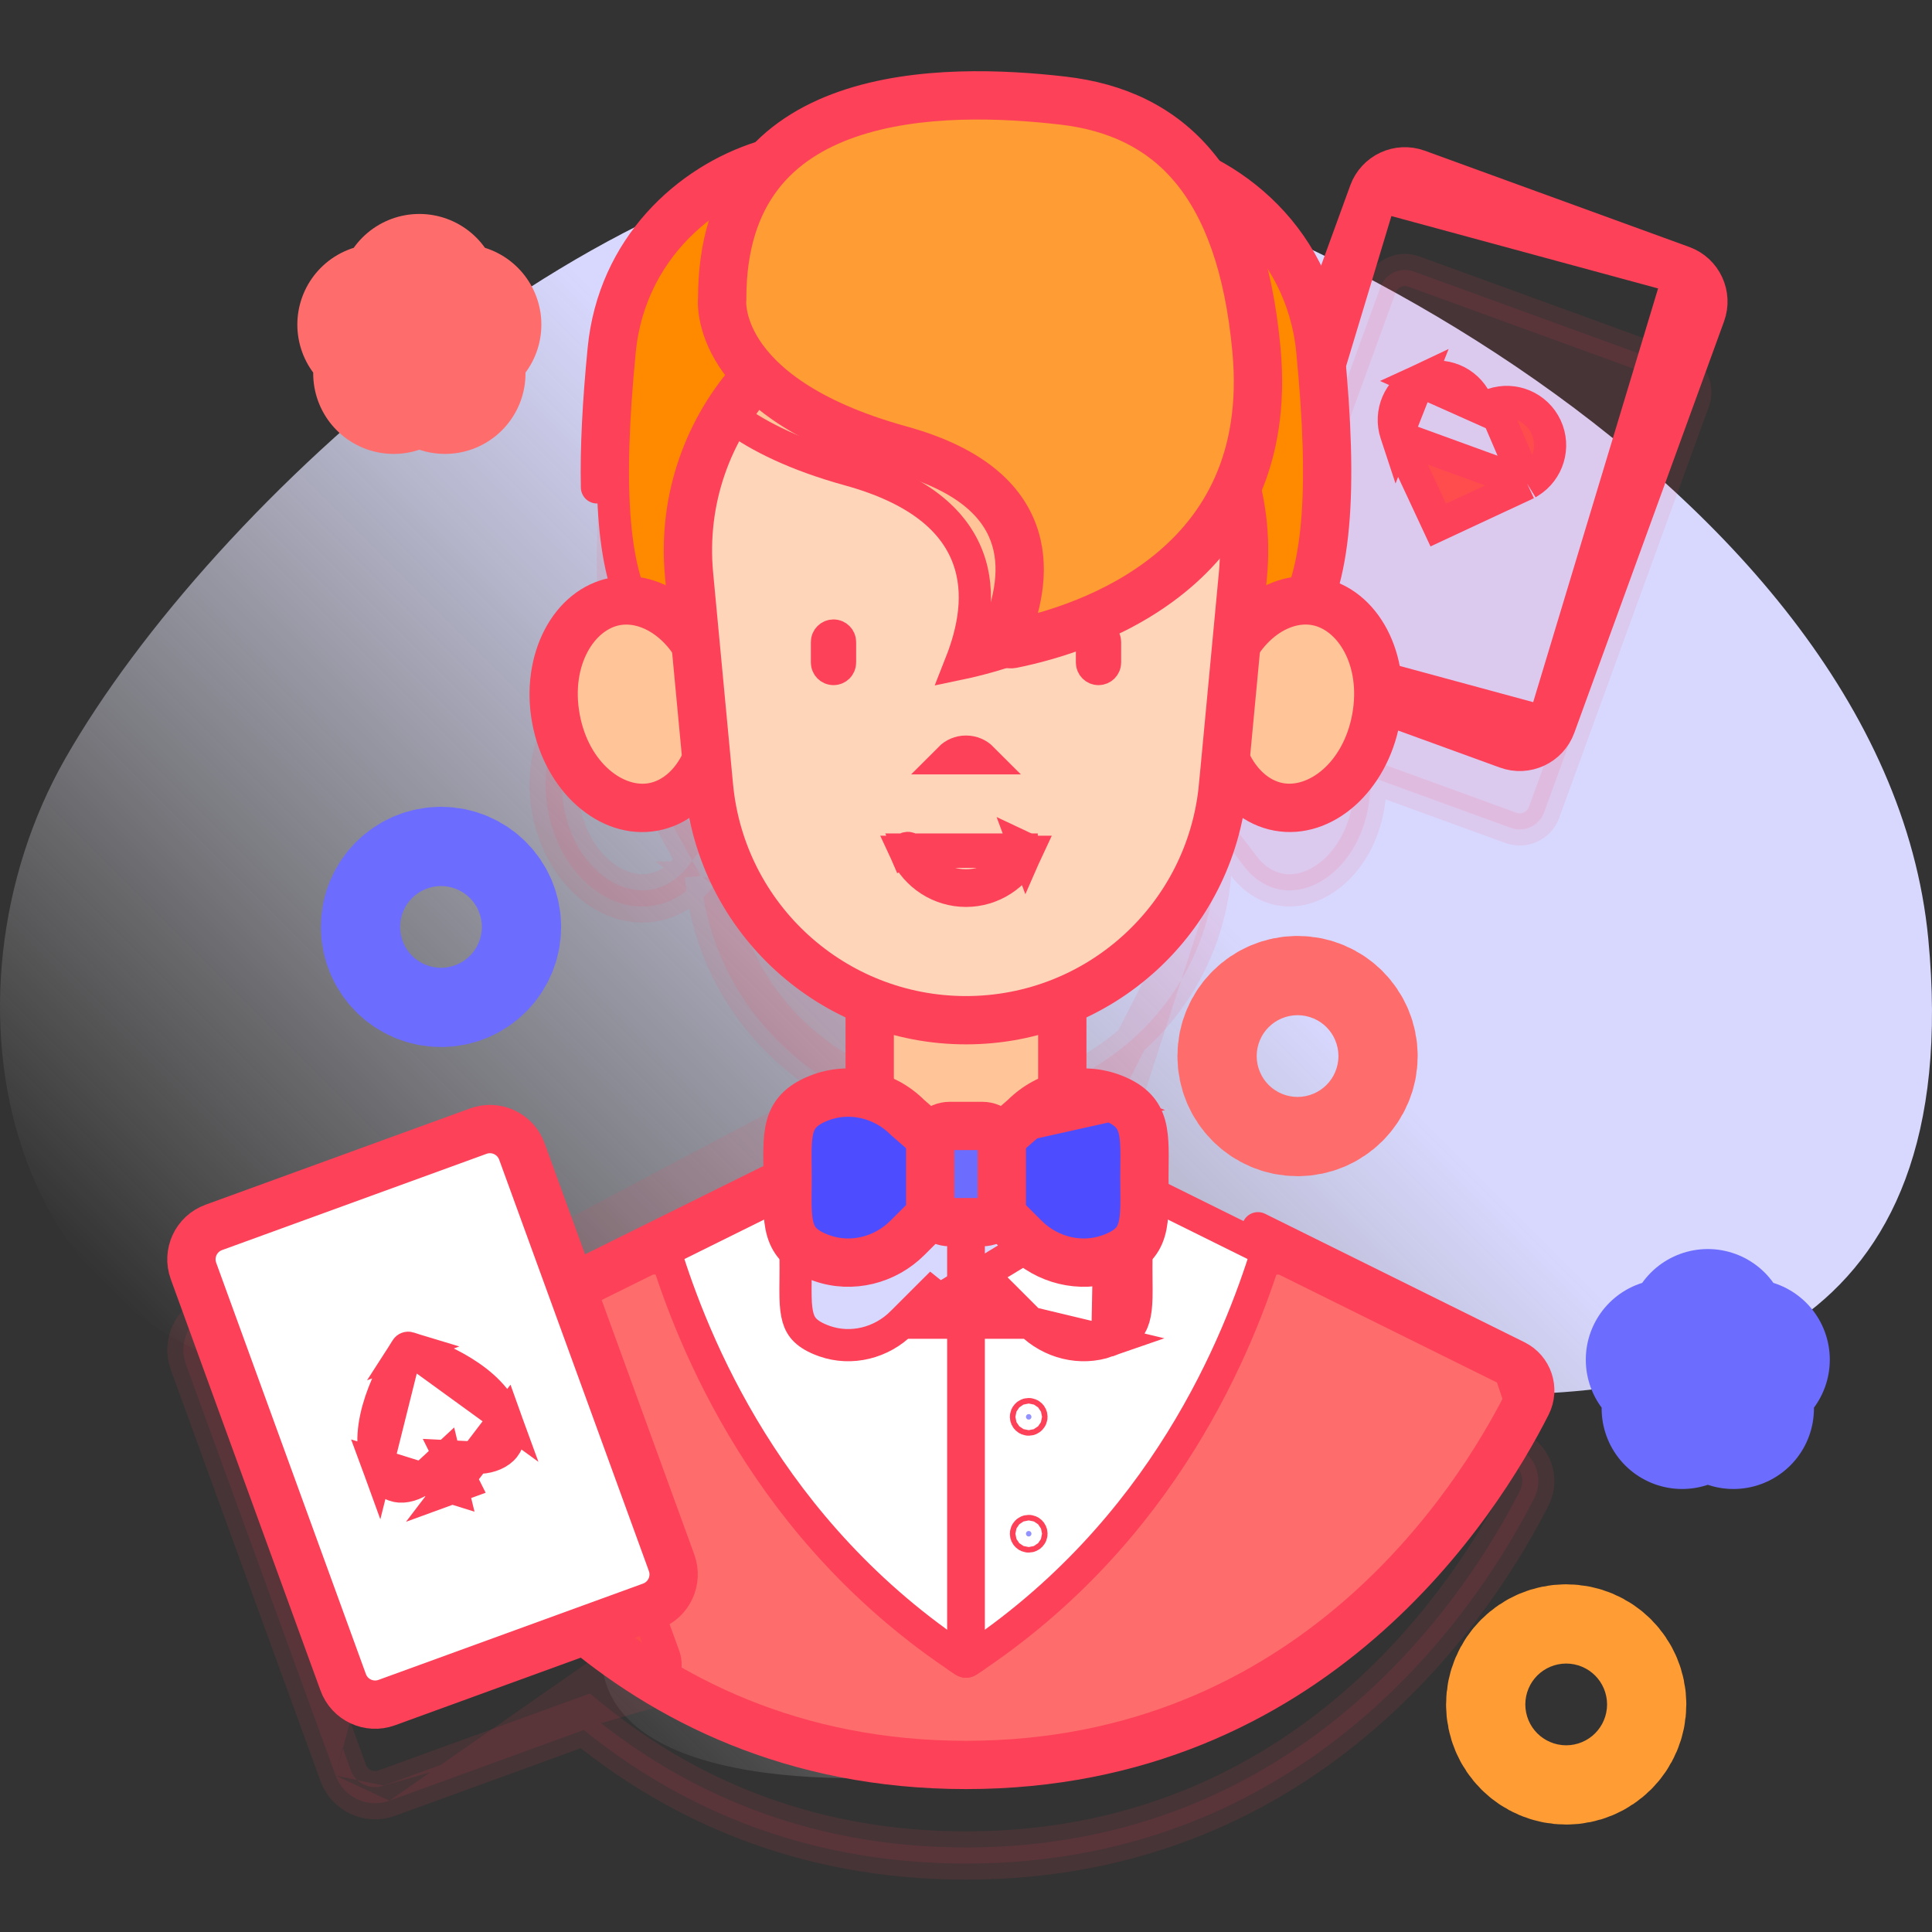 <svg width="120" height="120" viewBox="0 0 120 120" fill="none" xmlns="http://www.w3.org/2000/svg">
<rect x="0" y="0" width="120" height="120" fill="#333333" stroke="none"/>
<g clip-path="url(#clip0_112_52)">
<path d="M119.767 58.288C116.999 29.51 74.707 8.88 58.657 8.852C38.064 8.816 13.221 31.064 4.06 47.102C-4.338 61.805 -0.092 84.199 20.394 85.962C33.447 87.086 55.477 76.724 41.784 93.55C22.742 116.949 70.896 111.67 80.661 103.6C88.447 97.167 75.18 92.329 70.733 88.47C54.159 74.088 124.539 107.881 119.767 58.288Z" fill="url(#paint0_linear_112_52)"/>
<path opacity="0.1" d="M75.467 54.413L75.476 54.316L75.713 51.774L77.265 53.801C77.867 54.585 78.641 55.091 79.515 55.251C81.722 55.656 84.337 53.658 84.978 50.164L84.978 50.163C85.016 49.958 85.045 49.752 85.066 49.548L85.199 48.273L86.403 48.712L93.842 51.419L93.842 51.419C94.677 51.723 95.601 51.292 95.905 50.457L95.905 50.457L105.204 24.909C105.508 24.073 105.077 23.149 104.241 22.845C104.241 22.845 104.241 22.845 104.241 22.845L87.81 16.864L87.81 16.864C86.974 16.56 86.05 16.991 85.746 17.826L85.746 17.826L83.015 25.329L81.936 28.293L81.11 25.249C80.097 21.514 77.529 18.801 74.602 17.258L74.394 17.148L74.257 16.958C72.271 14.203 69.475 12.773 65.94 12.367C63.392 12.075 60 11.858 56.696 12.299C53.38 12.741 50.283 13.827 48.182 16.024L48.001 16.214L47.749 16.29C43.383 17.61 39.072 21.462 38.491 27.422L38.491 27.422C37.82 34.3 37.923 39.074 38.973 42.193L39.33 43.256L38.233 43.49C36.071 43.95 34.392 46.723 35.023 50.164C35.663 53.658 38.278 55.656 40.486 55.251C41.36 55.091 42.134 54.585 42.735 53.801L44.288 51.774L44.525 54.316L44.534 54.413C45.083 60.246 48.812 65.072 53.912 67.248L54.519 67.507V68.168V73.052V74.216L53.369 74.04C52.594 73.922 51.797 74.001 51.049 74.297M75.467 54.413L43.644 54.497L44.323 55.017C44.13 55.268 43.922 55.504 43.697 55.721C44.653 61.382 48.451 66.005 53.519 68.168V72.042C53.57 72.048 53.62 72.055 53.67 72.063L53.519 73.052H52.519V72.99C51.899 73.008 51.278 73.131 50.681 73.367C48.372 74.282 48.389 75.84 48.414 78.039C48.417 78.275 48.42 78.517 48.42 78.768V78.797C48.179 78.833 47.943 78.903 47.724 79.013L36.682 84.479L36.72 84.584L35.78 84.926L35.337 84.03L35.436 83.98L32.885 76.97M75.467 54.413C74.918 60.246 71.189 65.072 66.089 67.248L65.481 67.507V68.168V73.052V74.216L66.632 74.04C67.406 73.922 68.204 74.001 68.951 74.297L69.32 73.367M75.467 54.413L66.481 72.042M51.049 74.297L50.702 73.421L51.049 74.297C51.049 74.297 51.049 74.297 51.049 74.297ZM51.049 74.297C50.51 74.511 50.184 74.741 49.977 74.961C49.775 75.175 49.643 75.423 49.556 75.741C49.465 76.074 49.425 76.478 49.413 76.997C49.406 77.321 49.41 77.644 49.414 78C49.417 78.237 49.42 78.49 49.42 78.768V78.768V78.768V78.768V78.768V78.768V78.768V78.768V78.768V78.768V78.768V78.769V78.769V78.769V78.769V78.769V78.769V78.769V78.769V78.769V78.769V78.769V78.769V78.769V78.77V78.77V78.77V78.77V78.77V78.77V78.77V78.77V78.77V78.77V78.77V78.77V78.771V78.771V78.771V78.771V78.771V78.771V78.771V78.771V78.771V78.771V78.772V78.772V78.772V78.772V78.772V78.772V78.772V78.772V78.772V78.772V78.772V78.772V78.773V78.773V78.773V78.773V78.773V78.773V78.773V78.773V78.773V78.773V78.773V78.773V78.774V78.774V78.774V78.774V78.774V78.774V78.774V78.774V78.774V78.775V78.775V78.775V78.775V78.775V78.775V78.775V78.775V78.775V78.775V78.775V78.776V78.776V78.776V78.776V78.776V78.776V78.776V78.776V78.776V78.776V78.777V78.777V78.777V78.777V78.777V78.777V78.777V78.777V78.777V78.777V78.778V78.778V78.778V78.778V78.778V78.778V78.778V78.778V78.778V78.778V78.778V78.779V78.779V78.779V78.779V78.779V78.779V78.779V78.779V78.779V78.78V78.78V78.78V78.78V78.78V78.78V78.78V78.78V78.78V78.781V78.781V78.781V78.781V78.781V78.781V78.781V78.781V78.781V78.781V78.781V78.782V78.782V78.782V78.782V78.782V78.782V78.782V78.782V78.782V78.783V78.783V78.783V78.783V78.783V78.783V78.783V78.783V78.783V78.784V78.784V78.784V78.784V78.784V78.784V78.784V78.784V78.784V78.784V78.784V78.785V78.785V78.785V78.785V78.785V78.785V78.785V78.785V78.785V78.785V78.786V78.786V78.786V78.786V78.786V78.786V78.786V78.786V78.786V78.787V78.787V78.787V78.787V78.787V78.787V78.787V78.787V78.787V78.787V78.787V78.788V78.788V78.788V78.788V78.788V78.788V78.788V78.788V78.788V78.788V78.789V78.789V78.789V78.789V78.789V78.789V78.789V78.789V78.789V78.79V78.79V78.79V78.79V78.79V78.79V78.79V78.79V78.79V78.79V78.79V78.79V78.791V78.791V78.791V78.791V78.791V78.791V78.791V78.791V78.791V78.791V78.792V78.792V78.792V78.792V78.792V78.792V78.792V78.792V78.792V78.792V78.793V78.793V78.793V78.793V78.793V78.793V78.793V78.793V78.793V78.793V78.793V78.793V78.794V78.794V78.794V78.794V78.794V78.794V78.794V78.794V78.794V78.794V78.794V78.795V78.795V78.795V78.795V78.795V78.795V78.795V78.795V78.795V78.795V78.795V78.796V78.796V78.796V78.796V78.796V78.796V78.796V78.796V78.796V78.796V78.796V78.796V78.796V78.797V78.797V78.797V78.797V78.797V78.797V78.797V78.797V78.797V78.797V78.797V79.66L48.566 79.787C48.418 79.808 48.286 79.85 48.171 79.907L48.167 79.909L36.224 85.822L35.223 86.318L34.84 85.268L31.945 77.312L32.885 76.97M32.885 76.97C32.392 75.616 30.894 74.918 29.54 75.41M32.885 76.97L31.945 77.312C31.641 76.477 30.717 76.046 29.881 76.35M66.481 72.042C66.431 72.048 66.381 72.055 66.331 72.063L66.481 73.052H67.481V72.99C68.101 73.008 68.722 73.131 69.32 73.367M66.481 72.042V68.168V72.042ZM69.32 73.367C71.629 74.282 71.611 75.84 71.586 78.039C71.583 78.275 71.581 78.517 71.581 78.768V78.797M69.32 73.367L68.951 74.297M71.581 78.797L68.951 74.297M71.581 78.797C71.822 78.833 72.057 78.903 72.277 79.013L94.242 89.888C95.41 90.467 95.883 91.885 95.295 93.047C92.246 99.08 81.842 115.749 60 115.749C49.672 115.749 41.903 112.021 36.258 107.453L24.192 111.845M71.581 78.797L68.951 74.297M68.951 74.297C69.491 74.511 69.816 74.741 70.024 74.961C70.226 75.175 70.357 75.423 70.444 75.741C70.535 76.074 70.575 76.478 70.587 76.997C70.594 77.322 70.59 77.644 70.586 78C70.583 78.237 70.581 78.49 70.581 78.768V78.768V78.768V78.768V78.768V78.768V78.768V78.768V78.768V78.768V78.768V78.769V78.769V78.769V78.769V78.769V78.769V78.769V78.769V78.769V78.769V78.769V78.769V78.769V78.77V78.77V78.77V78.77V78.77V78.77V78.77V78.77V78.77V78.77V78.77V78.77V78.771V78.771V78.771V78.771V78.771V78.771V78.771V78.771V78.771V78.771V78.771V78.772V78.772V78.772V78.772V78.772V78.772V78.772V78.772V78.772V78.772V78.772V78.772V78.773V78.773V78.773V78.773V78.773V78.773V78.773V78.773V78.773V78.773V78.773V78.774V78.774V78.774V78.774V78.774V78.774V78.774V78.774V78.774V78.775V78.775V78.775V78.775V78.775V78.775V78.775V78.775V78.775V78.775V78.775V78.775V78.776V78.776V78.776V78.776V78.776V78.776V78.776V78.776V78.776V78.776V78.777V78.777V78.777V78.777V78.777V78.777V78.777V78.777V78.777V78.778V78.778V78.778V78.778V78.778V78.778V78.778V78.778V78.778V78.778V78.778V78.779V78.779V78.779V78.779V78.779V78.779V78.779V78.779V78.779V78.779V78.78V78.78V78.78V78.78V78.78V78.78V78.78V78.78V78.78V78.781V78.781V78.781V78.781V78.781V78.781V78.781V78.781V78.781V78.781V78.782V78.782V78.782V78.782V78.782V78.782V78.782V78.782V78.782V78.782V78.783V78.783V78.783V78.783V78.783V78.783V78.783V78.783V78.783V78.784V78.784V78.784V78.784V78.784V78.784V78.784V78.784V78.784V78.784V78.785V78.785V78.785V78.785V78.785V78.785V78.785V78.785V78.785V78.785V78.786V78.786V78.786V78.786V78.786V78.786V78.786V78.786V78.786V78.787V78.787V78.787V78.787V78.787V78.787V78.787V78.787V78.787V78.787V78.787V78.788V78.788V78.788V78.788V78.788V78.788V78.788V78.788V78.788V78.788V78.789V78.789V78.789V78.789V78.789V78.789V78.789V78.789V78.789V78.789V78.79V78.79V78.79V78.79V78.79V78.79V78.79V78.79V78.79V78.79V78.79V78.791V78.791V78.791V78.791V78.791V78.791V78.791V78.791V78.791V78.791V78.791V78.792V78.792V78.792V78.792V78.792V78.792V78.792V78.792V78.792V78.793V78.793V78.793V78.793V78.793V78.793V78.793V78.793V78.793V78.793V78.793V78.793V78.794V78.794V78.794V78.794V78.794V78.794V78.794V78.794V78.794V78.794V78.794V78.794V78.795V78.795V78.795V78.795V78.795V78.795V78.795V78.795V78.795V78.795V78.795V78.796V78.796V78.796V78.796V78.796V78.796V78.796V78.796V78.796V78.796V78.796V78.796V78.797V78.797V78.797V78.797V78.797V78.797V78.797V78.797V78.797V78.797V78.797V79.66L71.434 79.787C71.582 79.808 71.714 79.85 71.829 79.907L71.833 79.909L93.798 90.784M24.192 111.845L23.85 110.905M24.192 111.845L23.85 110.906L23.85 110.905M24.192 111.845C22.837 112.338 21.34 111.64 20.846 110.285M23.85 110.905L35.916 106.514L36.448 106.32L36.887 106.676C42.382 111.122 49.934 114.749 60 114.749C81.248 114.749 91.396 98.543 94.402 92.596L94.403 92.596C94.739 91.93 94.469 91.116 93.798 90.784M23.85 110.905C23.014 111.21 22.09 110.779 21.786 109.943L20.846 110.285M93.798 90.784L93.799 90.784L94.241 89.89L93.798 90.784ZM20.846 110.285L21.786 109.943L12.487 84.394C12.183 83.559 12.614 82.635 13.45 82.331L13.108 81.392L13.45 82.331L29.881 76.35M20.846 110.285L11.548 84.737C11.055 83.382 11.753 81.884 13.108 81.391L29.54 75.41M29.54 75.41L29.881 76.35M29.54 75.41L29.881 76.35L29.881 76.35M43.529 54.409L42.533 54.501L42.542 54.6L42.542 54.601C42.566 54.846 42.594 55.091 42.627 55.333C42.055 55.787 41.395 56.101 40.666 56.235C37.702 56.778 34.735 54.141 34.039 50.344C33.431 47.024 34.76 43.919 37.086 42.828L43.529 54.409Z" fill="#FD4159" stroke="#FD4159" stroke-width="2"/>
<path d="M95.905 44.832L95.905 44.832L105.204 19.284C105.204 19.283 105.204 19.283 105.204 19.283C105.508 18.448 105.077 17.524 104.241 17.22L95.905 44.832ZM95.905 44.832C95.601 45.667 94.677 46.098 93.841 45.794C93.841 45.794 93.841 45.794 93.841 45.794L77.409 39.813L95.905 44.832ZM87.809 11.239L104.241 17.22L85.746 12.201C86.05 11.366 86.974 10.935 87.809 11.239C87.809 11.239 87.809 11.239 87.809 11.239ZM76.447 37.75L85.746 12.201L77.409 39.813C76.574 39.509 76.143 38.585 76.447 37.75C76.447 37.75 76.447 37.75 76.447 37.75Z" fill="white" stroke="#FD4159" stroke-width="2"/>
<path d="M93.499 46.734L77.067 40.753C75.713 40.26 75.014 38.762 75.507 37.408L84.806 11.859C85.299 10.505 86.797 9.807 88.151 10.299L104.583 16.28C105.938 16.773 106.636 18.271 106.143 19.625L96.844 45.174C96.352 46.528 94.854 47.227 93.499 46.734Z" stroke="#FD4159" stroke-width="2" stroke-miterlimit="10" stroke-linecap="round" stroke-linejoin="round"/>
<path d="M91.974 25.361L91.558 24.679C90.854 23.524 89.379 23.059 88.125 23.643L91.974 25.361ZM91.974 25.361L92.731 25.106M91.974 25.361L92.731 25.106M92.731 25.106C94.013 24.674 95.442 25.266 96.026 26.519C96.608 27.767 96.15 29.234 95.006 29.942L94.851 30.038M92.731 25.106L94.851 30.038M86.763 27.094L86.706 26.921C86.285 25.644 86.877 24.225 88.125 23.643L86.763 27.094ZM86.763 27.094L89.335 32.61L94.851 30.038M86.763 27.094L94.851 30.038" fill="#FF4D4D" stroke="#FD4159" stroke-width="2"/>
<path d="M54.519 58.723H65.481V72.466H54.519V58.723Z" fill="#FFC498" stroke="#FD4159" stroke-width="2"/>
<path d="M66.481 57.723H53.519V73.466H66.481V57.723Z" stroke="#FD4159" stroke-width="2" stroke-miterlimit="10" stroke-linecap="round" stroke-linejoin="round"/>
<path d="M94.402 86.971L94.402 86.971C94.739 86.305 94.469 85.492 93.799 85.159L94.402 86.971ZM94.402 86.971C91.396 92.919 81.248 109.124 60 109.124C38.752 109.124 28.606 92.919 25.598 86.971L25.598 86.971C25.261 86.306 25.531 85.492 26.201 85.159C26.202 85.159 26.202 85.159 26.202 85.159C26.202 85.159 26.202 85.159 26.202 85.159L40.326 78.166H79.674L93.798 85.159L94.402 86.971Z" fill="#FF6C6C" stroke="#FD4159" stroke-width="2"/>
<path d="M41.244 102.862L41.244 102.862C41.392 103.269 41.365 103.699 41.199 104.068C32.376 98.792 27.514 90.759 25.598 86.971L25.598 86.971C25.261 86.305 25.531 85.492 26.202 85.159C26.202 85.159 26.202 85.159 26.202 85.159L33.487 81.552L41.244 102.862Z" fill="#FF4D4D" stroke="#FD4159" stroke-width="2"/>
<path d="M71.829 74.282L71.833 74.284L78.706 77.687C76.969 83.281 72.353 95.132 60.102 103.178L60.102 103.178C60.039 103.22 59.961 103.22 59.898 103.178L59.898 103.178C47.647 95.132 43.032 83.281 41.294 77.687L48.167 74.284L48.167 74.284L48.171 74.282C48.352 74.192 48.555 74.144 48.764 74.144H71.236C71.445 74.144 71.648 74.192 71.829 74.282Z" fill="white" stroke="#FD4159" stroke-width="2"/>
<path d="M59.9 103.178C59.876 103.163 59.852 103.147 59.828 103.131V74.144H60.172V103.131C60.148 103.147 60.125 103.163 60.101 103.178L60.101 103.178C60.039 103.219 59.961 103.219 59.9 103.178Z" fill="#D8D8FF" stroke="#FD4159" stroke-width="2"/>
<path d="M68.951 74.297L68.949 74.296C68.801 74.237 68.65 74.187 68.494 74.144H51.506C51.35 74.187 51.199 74.237 51.051 74.296L51.049 74.297C50.51 74.51 50.184 74.741 49.976 74.961C49.775 75.175 49.643 75.422 49.556 75.741C49.465 76.074 49.425 76.478 49.413 76.997C49.406 77.321 49.41 77.644 49.414 78C49.417 78.237 49.419 78.489 49.419 78.767C49.419 79.045 49.417 79.299 49.414 79.537C49.409 79.91 49.406 80.246 49.414 80.581C49.427 81.112 49.472 81.521 49.571 81.855C49.664 82.172 49.805 82.421 50.027 82.636C50.258 82.86 50.621 83.093 51.22 83.303L51.22 83.303C52.875 83.882 54.745 83.421 56.014 82.154L68.951 74.297ZM68.951 74.297C69.49 74.51 69.816 74.741 70.024 74.961C70.225 75.175 70.357 75.422 70.444 75.741C70.535 76.074 70.575 76.478 70.587 76.997C70.594 77.321 70.59 77.644 70.586 78C70.583 78.237 70.581 78.489 70.581 78.767C70.581 79.045 70.583 79.299 70.586 79.537C70.591 79.91 70.594 80.246 70.586 80.581C70.573 81.112 70.528 81.521 70.429 81.855C70.336 82.172 70.195 82.421 69.973 82.636C69.742 82.86 69.379 83.093 68.78 83.303L68.78 83.303M68.951 74.297L68.78 83.303M68.78 83.303C67.125 83.882 65.255 83.421 63.986 82.154L68.78 83.303ZM57.214 80.954L56.014 82.154H63.986L62.786 80.954L62.153 80.322L61.454 80.881C61.331 80.98 61.178 81.037 61.013 81.037H58.987C58.822 81.037 58.669 80.98 58.546 80.881L57.847 80.322L57.214 80.954Z" fill="#D8D8FF" stroke="#FD4159" stroke-width="2"/>
<path d="M60.172 81.037H59.828V74.144H60.172V81.037Z" fill="#B2B2FF" stroke="#FD4159" stroke-width="2"/>
<path d="M47.724 73.387L25.757 84.264C24.59 84.842 24.118 86.259 24.706 87.422C27.756 93.456 38.158 110.123 60 110.123C81.842 110.123 92.244 93.456 95.294 87.422C95.882 86.259 95.41 84.842 94.243 84.264L78.134 76.287" stroke="#FD4159" stroke-width="2" stroke-miterlimit="10" stroke-linecap="round" stroke-linejoin="round"/>
<path d="M56.016 69.76L56.041 69.785L56.067 69.808L59 72.358V73.541L56.013 76.528L56.013 76.528C54.745 77.796 52.876 78.256 51.221 77.677C50.622 77.468 50.258 77.235 50.028 77.011C49.806 76.795 49.665 76.547 49.571 76.23C49.473 75.896 49.428 75.487 49.414 74.957C49.406 74.621 49.41 74.285 49.414 73.912C49.417 73.674 49.42 73.42 49.42 73.142C49.42 72.864 49.417 72.612 49.414 72.375C49.41 72.019 49.406 71.696 49.413 71.372C49.425 70.853 49.465 70.449 49.556 70.116C49.643 69.798 49.775 69.55 49.977 69.336C50.184 69.116 50.51 68.885 51.049 68.672C52.74 68.002 54.699 68.444 56.016 69.76Z" fill="#4D4DFF" stroke="#FD4159" stroke-width="2"/>
<path d="M63.959 69.785L63.933 69.808L61 72.358V73.541L63.987 76.528L63.987 76.528C65.255 77.796 67.124 78.256 68.779 77.677C69.378 77.468 69.742 77.235 69.972 77.011C70.194 76.795 70.335 76.547 70.429 76.23C70.527 75.896 70.572 75.487 70.585 74.957C70.594 74.621 70.59 74.285 70.586 73.912C70.583 73.674 70.58 73.42 70.58 73.142C70.58 72.864 70.583 72.612 70.586 72.375C70.59 72.019 70.594 71.696 70.587 71.372C70.575 70.853 70.534 70.449 70.444 70.116C70.357 69.798 70.225 69.55 70.023 69.336C69.816 69.116 69.49 68.885 68.951 68.672L63.959 69.785ZM63.959 69.785L63.984 69.76M63.959 69.785L63.984 69.76M63.984 69.76C65.301 68.444 67.26 68.002 68.951 68.672L63.984 69.76Z" fill="#4D4DFF" stroke="#FD4159" stroke-width="2"/>
<path d="M60 71.902L56.723 69.053C55.14 67.47 52.762 66.917 50.681 67.742C48.124 68.755 48.42 70.556 48.42 73.142C48.42 75.798 48.109 77.648 50.891 78.621C52.928 79.334 55.195 78.761 56.72 77.235L60 73.956V71.902Z" stroke="#FD4159" stroke-width="2" stroke-miterlimit="10" stroke-linecap="round" stroke-linejoin="round"/>
<path d="M60 71.902L63.277 69.053C64.86 67.47 67.238 66.917 69.319 67.742C71.876 68.755 71.58 70.556 71.58 73.142C71.58 75.798 71.891 77.648 69.109 78.621C67.073 79.334 64.805 78.761 63.28 77.235L60 73.956V71.902Z" stroke="#FD4159" stroke-width="2" stroke-miterlimit="10" stroke-linecap="round" stroke-linejoin="round"/>
<path d="M61.012 75.411H58.989C58.596 75.411 58.277 75.092 58.277 74.699V71.147C58.277 70.754 58.596 70.435 58.989 70.435H61.012C61.405 70.435 61.723 70.754 61.723 71.147V74.699C61.723 75.092 61.404 75.411 61.012 75.411Z" fill="#6C6CFF" stroke="#FD4159" stroke-width="2"/>
<path d="M61.012 76.411H58.989C58.043 76.411 57.277 75.645 57.277 74.699V71.147C57.277 70.201 58.043 69.435 58.989 69.435H61.012C61.957 69.435 62.723 70.201 62.723 71.147V74.699C62.723 75.645 61.957 76.411 61.012 76.411Z" stroke="#FD4159" stroke-width="2" stroke-miterlimit="10" stroke-linecap="round" stroke-linejoin="round"/>
<path d="M64.067 88.003C64.067 88.098 63.99 88.175 63.895 88.175C63.8 88.175 63.723 88.098 63.723 88.003C63.723 87.908 63.8 87.831 63.895 87.831C63.99 87.831 64.067 87.908 64.067 88.003Z" fill="#9393FF" stroke="#FD4159" stroke-width="2"/>
<path d="M64.067 95.263C64.067 95.358 63.99 95.435 63.895 95.435C63.8 95.435 63.723 95.358 63.723 95.263C63.723 95.168 63.8 95.091 63.895 95.091C63.99 95.091 64.067 95.168 64.067 95.263Z" fill="#9393FF" stroke="#FD4159" stroke-width="2"/>
<path d="M56.22 17.824C56.18 17.843 56.138 17.862 56.094 17.883C55.732 18.056 55.222 18.319 54.612 18.683C53.395 19.413 51.772 20.555 50.132 22.219C46.968 25.43 43.766 30.556 43.26 38.3H39.752C38.948 36.953 38.426 35.076 38.199 32.529C37.947 29.712 38.064 26.169 38.491 21.797C39.153 15.003 44.671 10.948 49.548 10.265C51.989 9.923 54.069 10.452 55.29 11.672C56.413 12.793 57.039 14.734 56.22 17.824Z" fill="#FF8A00" stroke="#FD4159" stroke-width="2"/>
<path d="M47.33 9.747C42.699 11.198 38.117 15.32 37.495 21.7C37.175 24.983 37.025 27.83 37.078 30.272" stroke="#FD4159" stroke-width="2" stroke-miterlimit="10" stroke-linecap="round" stroke-linejoin="round"/>
<path d="M63.906 17.883C63.862 17.862 63.82 17.842 63.78 17.824C62.961 14.734 63.587 12.793 64.71 11.672C65.931 10.452 68.011 9.923 70.452 10.265C75.329 10.948 80.847 15.003 81.509 21.797C81.936 26.169 82.053 29.712 81.802 32.529C81.574 35.076 81.052 36.953 80.248 38.3H76.74C76.234 30.556 73.032 25.43 69.868 22.219C68.228 20.555 66.605 19.413 65.388 18.683C64.778 18.319 64.268 18.056 63.906 17.883Z" fill="#FF8A00" stroke="#FD4159" stroke-width="2"/>
<path d="M80.791 39.3C82.999 36.156 83.362 30.493 82.504 21.7C81.073 7.021 58.684 4.294 62.946 18.551" stroke="#FD4159" stroke-width="2" stroke-miterlimit="10" stroke-linecap="round" stroke-linejoin="round"/>
<path d="M81.671 37.843C83.879 38.248 85.614 41.043 84.974 44.537C84.334 48.031 81.719 50.029 79.511 49.625C77.303 49.22 75.568 46.425 76.208 42.93C76.849 39.436 79.463 37.438 81.671 37.843Z" fill="#FFC498" stroke="#FD4159" stroke-width="2"/>
<path d="M43.787 42.933C44.427 46.427 42.691 49.223 40.484 49.627C38.276 50.032 35.661 48.034 35.021 44.54C34.38 41.046 36.116 38.25 38.324 37.846C40.532 37.441 43.146 39.439 43.787 42.933Z" fill="#FFC498" stroke="#FD4159" stroke-width="2"/>
<path d="M85.958 44.718C86.653 40.921 84.815 37.403 81.851 36.859C78.887 36.316 75.92 38.953 75.225 42.75C74.528 46.547 76.367 50.065 79.331 50.608C82.295 51.151 85.262 48.514 85.958 44.718Z" stroke="#FD4159" stroke-width="2" stroke-miterlimit="10" stroke-linecap="round" stroke-linejoin="round"/>
<path d="M40.664 50.611C43.628 50.068 45.466 46.549 44.77 42.753C44.075 38.956 41.108 36.319 38.144 36.862C35.18 37.405 33.341 40.923 34.037 44.72C34.733 48.517 37.7 51.154 40.664 50.611Z" stroke="#FD4159" stroke-width="2" stroke-miterlimit="10" stroke-linecap="round" stroke-linejoin="round"/>
<path d="M60 62.867C51.984 62.867 45.285 56.769 44.534 48.788L43.298 35.661C43.298 35.661 43.298 35.661 43.298 35.661C42.44 26.547 49.609 18.67 58.764 18.67H61.236C70.39 18.67 77.56 26.547 76.702 35.661L75.466 48.788L76.424 48.879L75.466 48.788C74.715 56.768 68.016 62.867 60 62.867Z" fill="#FFD5BA" stroke="#FD4159" stroke-width="2"/>
<path d="M61.003 47.1H58.997C59.254 46.842 59.609 46.684 60 46.684C60.391 46.684 60.746 46.842 61.003 47.1Z" fill="#FF9393" stroke="#FD4159" stroke-width="2"/>
<path d="M63.459 52.765L63.459 52.766C62.842 54.117 61.486 54.989 60 54.989C58.514 54.989 57.158 54.117 56.541 52.765L63.459 52.765ZM63.459 52.765C63.498 52.68 63.599 52.641 63.687 52.68M63.459 52.765L63.687 52.68M56.228 52.908C56.9 54.38 58.382 55.332 60 55.332C61.618 55.332 63.1 54.38 63.772 52.908L56.228 52.908ZM56.228 52.908C56.189 52.821 56.227 52.719 56.313 52.68C56.4 52.641 56.502 52.679 56.541 52.765L56.228 52.908ZM63.687 52.68C63.773 52.72 63.811 52.821 63.772 52.908L63.687 52.68Z" fill="#FFAA66" stroke="#FD4159" stroke-width="2"/>
<path d="M52.756 29.187L52.756 29.187C49.433 28.269 47.152 27.125 45.586 25.984C48.321 21.612 53.171 18.67 58.764 18.67H61.236C66.78 18.67 71.595 21.561 74.343 25.87C74.218 31.497 71.612 35.08 68.51 37.396C65.411 39.712 61.804 40.765 59.667 41.214C60.443 39.245 60.96 36.865 60.116 34.621C59.224 32.249 56.941 30.343 52.756 29.187Z" fill="#FFC498" stroke="#FD4159" stroke-width="2"/>
<path d="M51.77 41.556C51.546 41.556 51.364 41.374 51.364 41.15V39.879C51.364 39.655 51.546 39.473 51.77 39.473C51.995 39.473 52.176 39.655 52.176 39.879V41.15C52.176 41.374 51.995 41.556 51.77 41.556Z" fill="#4D4DFF" stroke="#FD4159" stroke-width="2"/>
<path d="M68.23 41.556C68.005 41.556 67.824 41.374 67.824 41.15V39.879C67.824 39.655 68.005 39.473 68.23 39.473C68.454 39.473 68.636 39.655 68.636 39.879V41.15C68.636 41.374 68.454 41.556 68.23 41.556Z" fill="#4D4DFF" stroke="#FD4159" stroke-width="2"/>
<path d="M60 63.867C51.468 63.867 44.338 57.376 43.538 48.882L42.302 35.755C41.389 26.053 49.02 17.67 58.764 17.67H61.236C70.98 17.67 78.611 26.053 77.698 35.755L76.462 48.882C75.662 57.376 68.531 63.867 60 63.867Z" stroke="#FD4159" stroke-width="2" stroke-miterlimit="10" stroke-linecap="round" stroke-linejoin="round"/>
<path d="M45.349 18.677C45.35 18.667 45.35 18.66 45.35 18.656L45.356 18.608V18.551C45.356 15.253 46.208 12.885 47.519 11.17C48.836 9.448 50.681 8.3 52.807 7.564C57.098 6.076 62.33 6.328 65.94 6.742L65.94 6.742C69.198 7.116 71.821 8.357 73.76 10.686C75.719 13.038 77.069 16.605 77.544 21.792C78.156 28.465 75.57 32.617 72.325 35.249C69.117 37.852 65.216 39.002 62.952 39.477C63.728 37.509 64.245 35.129 63.4 32.884C62.509 30.513 60.226 28.607 56.041 27.451C50.121 25.815 47.505 23.463 46.34 21.676C45.753 20.776 45.511 19.986 45.413 19.441C45.364 19.168 45.35 18.955 45.347 18.819C45.346 18.752 45.348 18.703 45.349 18.677ZM62.878 39.661C62.878 39.661 62.878 39.661 62.878 39.662L62.878 39.662C62.878 39.661 62.878 39.661 62.878 39.661Z" fill="#FF9C33" stroke="#FD4159" stroke-width="2"/>
<path d="M44.356 18.551C44.356 18.551 43.606 25.053 55.774 28.415C63.808 30.634 63.522 35.43 61.952 39.284C61.682 39.945 62.261 40.637 62.961 40.496C67.552 39.57 79.829 35.766 78.54 21.7C77.568 11.095 72.977 6.544 66.054 5.749C58.787 4.914 44.356 4.636 44.356 18.551Z" stroke="#FD4159" stroke-width="2" stroke-miterlimit="10" stroke-linecap="round" stroke-linejoin="round"/>
<path d="M23.85 105.281L23.85 105.281C23.014 105.585 22.09 105.154 21.786 104.319L21.786 104.319L12.487 78.77L12.487 78.77C12.183 77.934 12.614 77.01 13.449 76.706L13.449 76.706L29.881 70.725L29.881 70.725C30.716 70.421 31.64 70.852 31.945 71.688L31.945 71.688L41.243 97.236L41.243 97.237C41.548 98.072 41.117 98.996 40.282 99.3C40.282 99.3 40.281 99.3 40.281 99.3L23.85 105.281Z" fill="white" stroke="#FD4159" stroke-width="2"/>
<path d="M40.623 100.24L24.192 106.221C22.837 106.714 21.339 106.015 20.846 104.661L11.547 79.112C11.054 77.757 11.752 76.26 13.107 75.767L29.539 69.786C30.893 69.293 32.391 69.991 32.884 71.346L42.183 96.894C42.676 98.249 41.978 99.747 40.623 100.24Z" stroke="#FD4159" stroke-width="2" stroke-miterlimit="10" stroke-linecap="round" stroke-linejoin="round"/>
<path d="M28.082 92.412L28.425 92.287L28.768 92.162L28.679 91.985L27.917 90.455L29.624 90.54C30.187 90.568 30.834 90.374 31.213 90.004C31.508 89.717 31.792 89.18 31.391 88.071L28.082 92.412ZM28.082 92.412L28.035 92.219L27.636 90.558L26.383 91.72C25.97 92.103 25.349 92.37 24.822 92.331C24.411 92.3 23.848 92.071 23.443 90.964L28.082 92.412ZM25.24 83.772L25.24 83.772C24.781 84.486 24.086 85.692 23.635 87.046C23.178 88.418 23.018 89.803 23.443 90.964L25.24 83.772ZM25.24 83.772C25.272 83.722 25.334 83.7 25.39 83.717L25.24 83.772ZM25.391 83.717C26.202 83.969 27.509 84.447 28.725 85.194C29.956 85.951 30.97 86.909 31.391 88.071L25.391 83.717Z" fill="#4D4DFF" stroke="#FD4159" stroke-width="2"/>
<path d="M97.279 108.326C98.638 108.326 99.74 107.224 99.74 105.865C99.74 104.506 98.638 103.404 97.279 103.404C95.92 103.404 94.818 104.506 94.818 105.865C94.818 107.224 95.92 108.326 97.279 108.326Z" stroke="#FF9C33" stroke-width="10" stroke-miterlimit="10" stroke-linecap="round" stroke-linejoin="round"/>
<path d="M27.391 60.034C28.75 60.034 29.852 58.932 29.852 57.573C29.852 56.214 28.75 55.112 27.391 55.112C26.032 55.112 24.93 56.214 24.93 57.573C24.93 58.932 26.032 60.034 27.391 60.034Z" stroke="#6C6CFF" stroke-width="10" stroke-miterlimit="10" stroke-linecap="round" stroke-linejoin="round"/>
<path d="M80.594 68.055C81.953 68.055 83.055 66.954 83.055 65.594C83.055 64.235 81.953 63.133 80.594 63.133C79.235 63.133 78.133 64.235 78.133 65.594C78.133 66.954 79.235 68.055 80.594 68.055Z" stroke="#FF6C6C" stroke-width="10" stroke-miterlimit="10" stroke-linecap="round" stroke-linejoin="round"/>
<path d="M26.046 18.289L26.655 20.162H28.625L27.031 21.32L27.64 23.193L26.046 22.035L24.453 23.193L25.062 21.32L23.468 20.162H25.438L26.046 18.289Z" stroke="#FF6C6C" stroke-width="10" stroke-miterlimit="10" stroke-linecap="round" stroke-linejoin="round"/>
<path d="M106.074 82.58L106.682 84.453H108.652L107.059 85.611L107.667 87.484L106.074 86.326L104.48 87.484L105.089 85.611L103.496 84.453H105.465L106.074 82.58Z" stroke="#6C6CFF" stroke-width="10" stroke-miterlimit="10" stroke-linecap="round" stroke-linejoin="round"/>
</g>
<defs>
<linearGradient id="paint0_linear_112_52" x1="23.785" y1="97.118" x2="97.238" y2="23.665" gradientUnits="userSpaceOnUse">
<stop stop-color="white" stop-opacity="0"/>
<stop offset="0.262" stop-color="#EDEDFF" stop-opacity="0.416"/>
<stop offset="0.629" stop-color="#D8D8FF"/>
</linearGradient>
<clipPath id="clip0_112_52">
<rect width="120" height="120" fill="white"/>
</clipPath>
</defs>
</svg>

